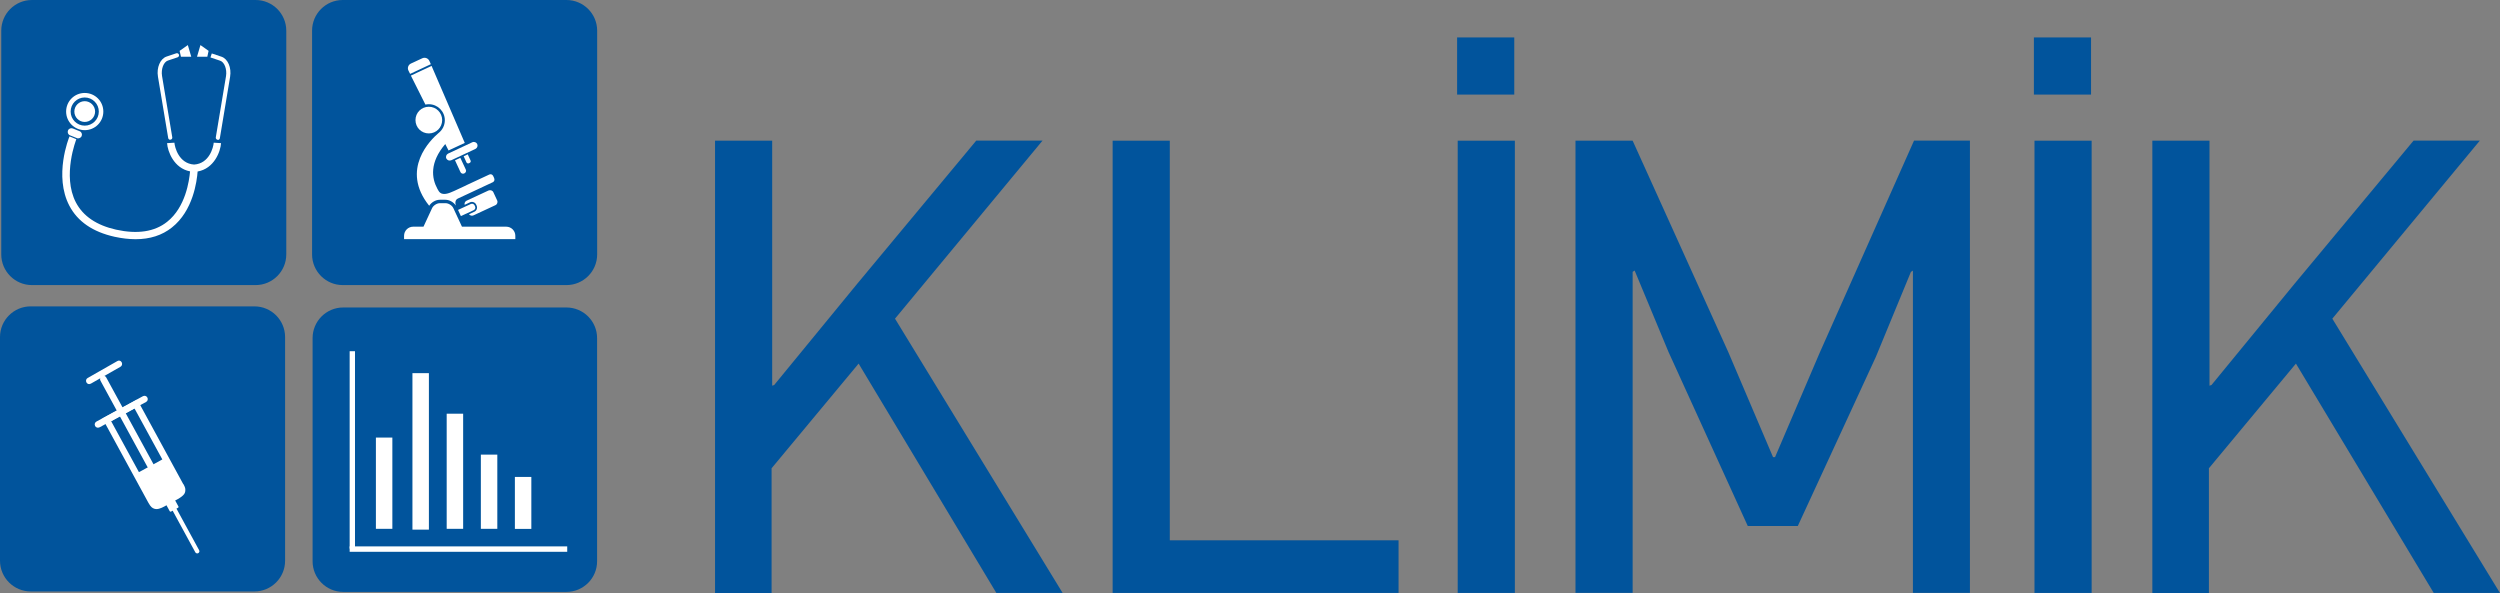 <?xml version="1.0" encoding="UTF-8"?>
<svg id="Layer_2" data-name="Layer 2" xmlns="http://www.w3.org/2000/svg" viewBox="0 0 337.26 80">
  <rect x="0" y="0" width="337.26" height="80" fill="#808080" stroke="none"/>
  <defs>
    <style>
      .cls-1 {
        fill: #fff;
      }

      .cls-2 {
        fill: #01549c;
      }
    </style>
  </defs>
  <g id="Layer_1-2" data-name="Layer 1">
    <g id="uuid-383ac9d2-3506-46f3-8f10-adc74f8ad573" data-name="Layer 1-2">
      <g>
        <g>
          <path class="cls-2" d="M134.41,79.99l-18.58-30.94-11.74,14.12v16.84h-7.63V18.98h7.71v33.05l.27-.09,11.22-13.68,16.04-19.29h8.94l-19.9,24.02,22.61,37h-8.95Z"/>
          <path class="cls-2" d="M150.1,79.99V18.98h7.71v53.91h30.86v7.1h-38.57,0Z"/>
          <path class="cls-2" d="M196.57,12.76v-7.71h7.71v7.71h-7.71ZM196.65,79.99V18.98h7.71v61.01h-7.71Z"/>
          <path class="cls-2" d="M258.06,79.99v-43.48l-.27.17-4.74,11.49-10.52,22.79h-6.75l-10.7-23.5-4.56-10.96-.27.17v43.31h-7.71V18.98h7.71l12.89,28.49,6.05,14.2h.27l6.04-14.12,12.71-28.58h7.54v61.01h-7.71,0Z"/>
          <path class="cls-2" d="M274.38,12.76v-7.71h7.71v7.71h-7.71ZM274.46,79.99V18.98h7.71v61.01h-7.71Z"/>
          <path class="cls-2" d="M328.32,79.99l-18.59-30.94-11.74,14.12v16.84h-7.63V18.98h7.71v33.05l.27-.09,11.22-13.68,16.04-19.29h8.94l-19.9,24.02,22.61,37h-8.94,0Z"/>
        </g>
        <path class="cls-2" d="M4.15,41.33h30.17c2.29,0,4.14,1.86,4.14,4.14v30.18c0,2.29-1.86,4.14-4.14,4.14H4.15c-2.29,0-4.15-1.86-4.15-4.15v-30.17c0-2.29,1.86-4.14,4.14-4.14h0Z"/>
        <path class="cls-2" d="M4.31,0h30.17c2.29,0,4.14,1.86,4.14,4.14v30.18c0,2.29-1.86,4.14-4.14,4.14H4.31c-2.29,0-4.14-1.86-4.14-4.14V4.14c0-2.28,1.85-4.14,4.14-4.14Z"/>
        <path class="cls-2" d="M80.56,34.32c0,2.29-1.86,4.14-4.15,4.14h-30.17c-2.29,0-4.14-1.86-4.14-4.14V4.14c0-2.29,1.85-4.14,4.14-4.14h30.17c2.29,0,4.15,1.85,4.15,4.14v30.18Z"/>
        <g>
          <polygon class="cls-1" points="25.34 6.08 25.8 7.65 24.41 7.65 24.23 6.86 25.34 6.08"/>
          <path class="cls-1" d="M22.97,18.86c-.13,0-.26-.1-.28-.24l-1.38-8.27c-.21-1.24.31-2.43,1.16-2.72l1.31-.44c.15-.05.31.03.36.18.05.15-.03.31-.18.36l-1.31.44c-.58.19-.94,1.15-.79,2.08l1.38,8.27c.03.15-.08.31-.24.32h-.05,0Z"/>
          <polygon class="cls-1" points="27.04 6.08 26.58 7.65 27.97 7.65 28.14 6.86 27.04 6.08"/>
          <path class="cls-1" d="M29.4,18.86h-.05c-.15-.03-.26-.17-.24-.32l1.38-8.27c.15-.93-.21-1.89-.79-2.08l-1.31-.44.18-.54,1.31.44c.86.29,1.37,1.48,1.16,2.72l-1.38,8.27c-.02.14-.14.24-.28.24h0Z"/>
          <path class="cls-1" d="M26.66,23.13c-.1,1.33-.61,5.3-3.47,7.56-1.33,1.06-2.97,1.58-4.9,1.58-.89,0-1.83-.11-2.84-.33-2.93-.65-4.98-2.06-6.09-4.18-2.12-4.03-.08-9.15.02-9.36l.92.38s-1.95,4.91-.06,8.53c.97,1.85,2.79,3.08,5.41,3.67,2.89.64,5.21.29,6.9-1.06,2.49-1.97,2.98-5.55,3.09-6.8-2.19-.42-3.03-2.7-3.1-3.81l.99-.06c.04.59.58,2.82,2.66,2.95h-.02c2.08-.12,2.62-2.35,2.66-2.95l.99.06c-.07,1.13-.93,3.45-3.18,3.83h0Z"/>
          <path class="cls-1" d="M10.56,18.67c-.07,0-.12,0-.19-.04l-.92-.37c-.26-.1-.38-.39-.28-.65s.39-.38.65-.28l.92.37c.26.1.38.39.28.65-.08.19-.27.31-.46.31Z"/>
          <path class="cls-1" d="M11.43,13.65c.77,0,1.4.63,1.4,1.4s-.63,1.4-1.4,1.4-1.4-.63-1.4-1.4.63-1.4,1.4-1.4Z"/>
          <path class="cls-1" d="M11.43,17.56c-1.38,0-2.51-1.12-2.51-2.51s1.12-2.51,2.51-2.51,2.51,1.12,2.51,2.51-1.12,2.51-2.51,2.51ZM13.33,15.05c0-1.05-.85-1.9-1.9-1.9s-1.9.85-1.9,1.9.85,1.9,1.9,1.9,1.9-.85,1.9-1.9Z"/>
        </g>
        <g>
          <path class="cls-1" d="M68.27,30.58h-5.95l-1.16-2.5c-.17-.37-.65-.67-1.05-.67h-.77c-.41,0-.88.31-1.05.67l-1.16,2.5h-1.39c-.68,0-1.23.55-1.23,1.23v.45h15.01v-.45c0-.68-.55-1.23-1.23-1.23h-.02Z"/>
          <g>
            <path class="cls-1" d="M67.07,27.04l-.51-1.1c-.11-.25-.41-.35-.66-.24l-2.95,1.37c-.22.1-.32.34-.27.56l.73-.34c.31-.14.68,0,.82.3l.07.15c.14.31,0,.68-.3.82l-.73.34c.13.18.39.26.61.15l2.95-1.37c.25-.11.35-.41.24-.66h0Z"/>
            <path class="cls-1" d="M62.18,29.15l1.73-.8c.18-.09.27-.31.18-.5l-.07-.15c-.09-.18-.31-.27-.5-.18l-1.73.8.38.82h0Z"/>
          </g>
          <g>
            <g>
              <path class="cls-1" d="M61.38,21.62l.74,1.6c.09.18.31.27.5.18l.04-.02c.18-.09.27-.31.18-.5l-.74-1.59-.71.33h0Z"/>
              <path class="cls-1" d="M62.55,21.08l.38.83c.06.12.2.17.32.12l.12-.06c.12-.06.17-.2.11-.32l-.38-.83-.57.27h0Z"/>
              <path class="cls-1" d="M64.38,19.43c.11.25,0,.54-.24.66l-3.27,1.53c-.25.11-.54,0-.66-.24-.11-.25,0-.54.24-.66l3.27-1.53c.25-.11.54,0,.66.24Z"/>
            </g>
            <path class="cls-1" d="M66.68,24.06l-.16-.34c-.09-.18-.31-.27-.5-.18l-3.05,1.42h0s-.05.02-.13.07l-1.57.73c-.71.32-1.58.7-2.05.07-.04-.06-.07-.1-.1-.16-.04-.08-.08-.14-.12-.21-.77-1.42-1.07-3.52,1.07-6.03l.44.87,2.19-1.02-4.48-10.39-2.79,1.31,1.96,3.91c.14-.03.31-.05.46-.05,1.19,0,2.16.97,2.16,2.16,0,.7-.33,1.32-.84,1.72-1.04.88-5.22,4.9-1.27,9.82.3-.47.88-.81,1.42-.81h.77c.53,0,1.11.32,1.4.78-.1-.36-.1-.77.29-.95.75-.35,1.12-.52,1.12-.52h0l3.59-1.68c.18-.09.27-.31.18-.5h0Z"/>
            <path class="cls-1" d="M59.65,16.2c0-.99-.8-1.8-1.8-1.8s-1.8.8-1.8,1.8.8,1.8,1.8,1.8,1.8-.8,1.8-1.8Z"/>
            <path class="cls-1" d="M55.32,9.97l2.8-1.31-.19-.43c-.16-.37-.59-.54-.96-.37l-1.53.71c-.37.17-.52.61-.33.97l.21.42Z"/>
          </g>
        </g>
        <path class="cls-1" d="M24.35,65.56l-.38.22.03.05c.08.14.11.25.12.3v.05l-.02.03s-.08.09-.16.14c-.1.07-.22.14-.38.24l.22.38-.21-.39-1.85,1.01.21.39-.2-.39c-.18.1-.32.16-.44.2-.08.03-.13.04-.17.04h-.05s-.03-.02-.07-.06c-.04-.04-.1-.11-.16-.23l-.02-.04h0l-5.82-10.67,3.15-1.72,5.82,10.66h0l.38-.22.39-.21-6.23-11.44-4.69,2.55,6.23,11.43.39-.21-.39.2.03.05c.1.19.22.36.37.5.11.1.25.18.4.22.23.06.45.04.66-.03.21-.06.41-.15.63-.27h0l1.86-1.02h0c.21-.12.38-.23.53-.35.11-.09.22-.19.31-.31.07-.1.11-.2.14-.31.04-.17.03-.35,0-.51-.05-.16-.11-.31-.2-.47l-.03-.06-.38.22.39-.21-.39.21v.03Z"/>
        <path class="cls-1" d="M24.63,66.07c.1.18-.29.58-.86.89l-1.85,1.01c-.57.31-1.12.42-1.21.23l-2.35-4.3s3.91-2.1,3.92-2.14l2.35,4.3h0Z"/>
        <path class="cls-1" d="M24.08,68.33c.03.06,0,.12-.05.16l-.97.53c-.06.03-.13,0-.16-.05l-.67-1.23c-.03-.06,0-.12.05-.16l.97-.52c.06-.03.13,0,.16.05l.67,1.23h0Z"/>
        <path class="cls-1" d="M22.08,66.67l4.27,7.84c.08.14.26.19.4.11.14-.08.2-.26.11-.4l-4.27-7.84c-.08-.14-.26-.2-.4-.11-.14.08-.19.26-.11.4h0Z"/>
        <path class="cls-1" d="M13.43,57.65l6.27-3.42c.22-.11.3-.38.18-.6-.11-.22-.38-.3-.6-.18l-6.27,3.42c-.21.11-.3.38-.18.6.11.21.38.3.6.17h0Z"/>
        <path class="cls-1" d="M21.86,64.74l-7.53-13.82c-.11-.22-.38-.3-.6-.17-.21.11-.3.38-.18.6l7.53,13.82c.11.21.38.3.6.17.21-.11.3-.38.17-.6h0Z"/>
        <path class="cls-1" d="M12.23,51.77l4.02-2.29c.21-.11.28-.38.17-.6-.11-.22-.37-.3-.57-.18l-4.02,2.29c-.21.11-.29.38-.17.6.11.21.37.3.57.17h0Z"/>
        <path class="cls-2" d="M80.55,75.72c0,2.28-1.85,4.13-4.14,4.13h-30.11c-2.28,0-4.13-1.85-4.13-4.13v-30.11c0-2.28,1.85-4.13,4.13-4.13h30.11c2.29,0,4.14,1.85,4.14,4.13,0,0,0,30.11,0,30.11Z"/>
        <rect class="cls-1" x="55.64" y="50.34" width="2.22" height="21.11"/>
        <rect class="cls-1" x="60.26" y="55.81" width="2.22" height="15.53"/>
        <rect class="cls-1" x="64.87" y="61.33" width="2.22" height="10.01"/>
        <rect class="cls-1" x="50.71" y="59.03" width="2.22" height="12.31"/>
        <rect class="cls-1" x="69.46" y="64.34" width="2.22" height="7.01"/>
        <rect class="cls-1" x="47.17" y="73.71" width="29.35" height=".73"/>
        <rect class="cls-1" x="47.17" y="47.38" width=".72" height="26.63"/>
      </g>
    </g>
  </g>
</svg>